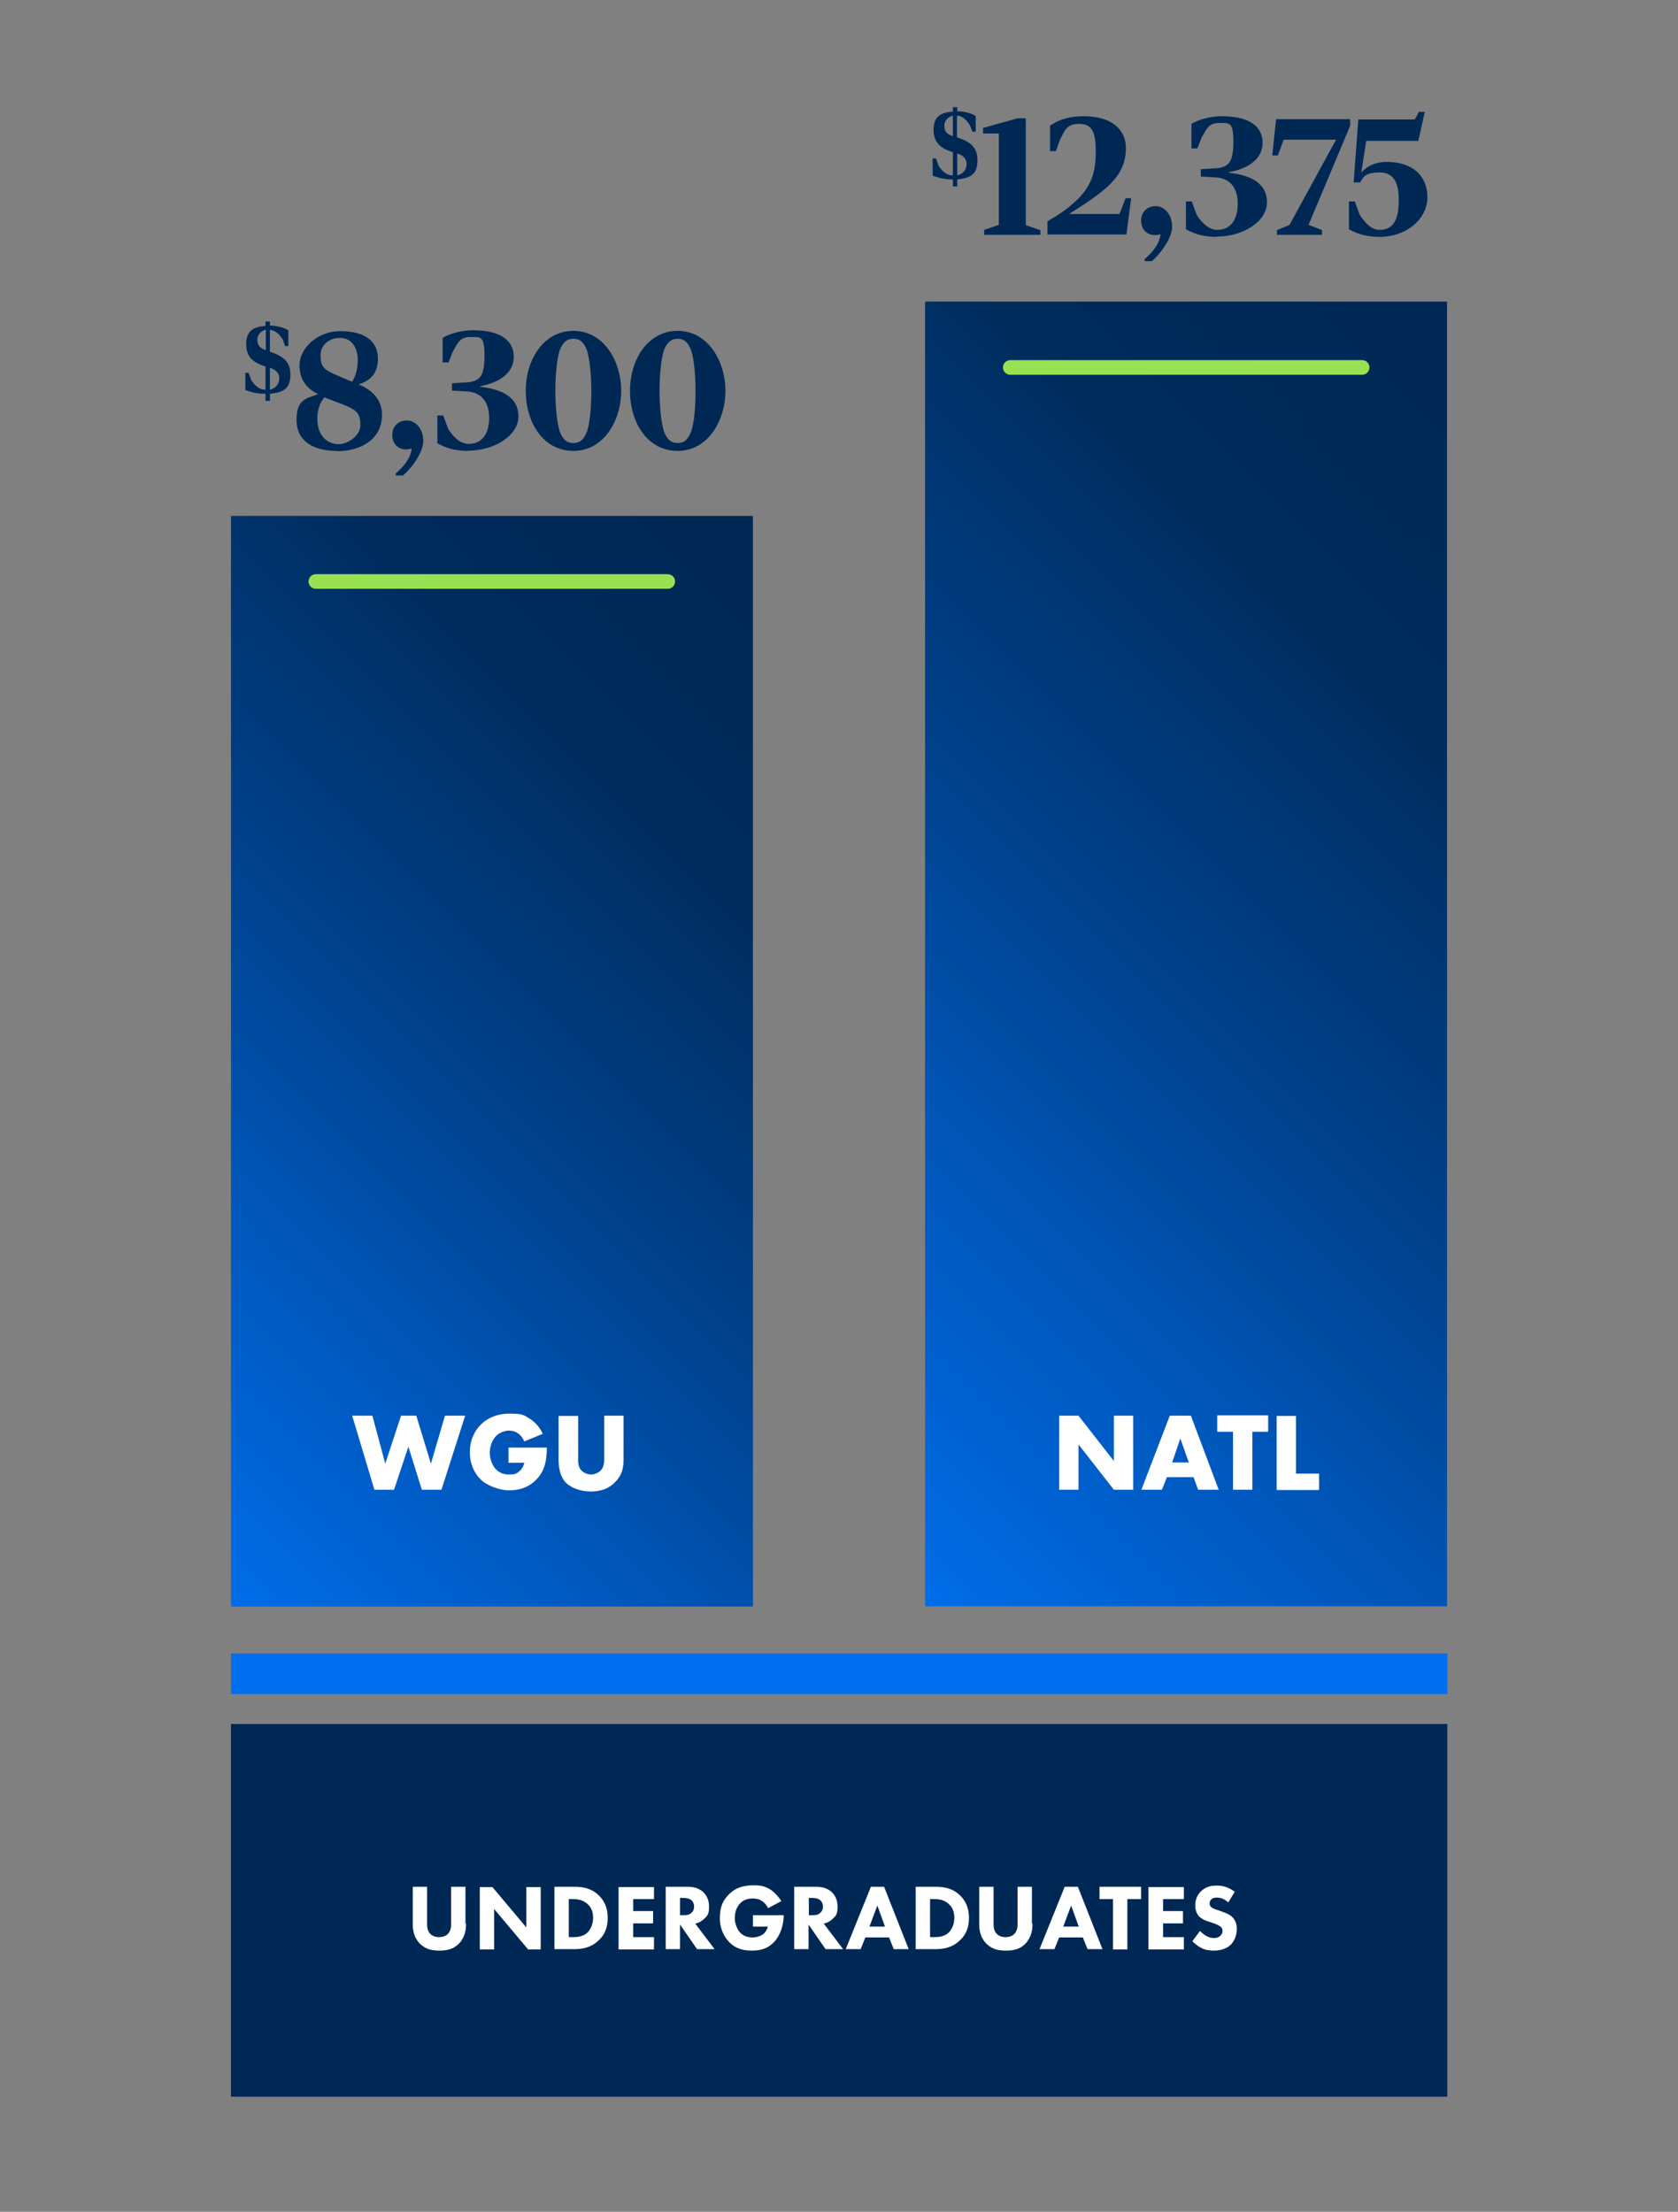<?xml version="1.0" encoding="UTF-8"?>
<svg id="Layer_1" xmlns="http://www.w3.org/2000/svg" xmlns:xlink="http://www.w3.org/1999/xlink" version="1.1" viewBox="0 0 573.2 755.4">
  <rect x="0" y="0" width="573.2" height="755.4" fill="#808080" stroke="none"/>
  <!-- Generator: Adobe Illustrator 29.0.1, SVG Export Plug-In . SVG Version: 2.1.0 Build 192)  -->
  <defs>
    <style>
      .st0 {
        fill: url(#linear-gradient1);
      }

      .st1 {
        fill: url(#linear-gradient);
      }

      .st2 {
        fill: #002855;
      }

      .st3 {
        fill: #fff;
      }

      .st4 {
        fill: none;
        stroke: #97e152;
        stroke-linecap: round;
        stroke-miterlimit: 10;
        stroke-width: 5px;
      }

      .st5 {
        fill: #0070f0;
      }
    </style>
    <linearGradient id="linear-gradient" x1="29.3" y1="50.3" x2="293.7" y2="314.7" gradientTransform="translate(0 551.5) scale(1 -1)" gradientUnits="userSpaceOnUse">
      <stop offset="0" stop-color="#0070f0"/>
      <stop offset="0" stop-color="#006de9"/>
      <stop offset=".3" stop-color="#0054b5"/>
      <stop offset=".5" stop-color="#00418b"/>
      <stop offset=".7" stop-color="#00336d"/>
      <stop offset=".8" stop-color="#002b5b"/>
      <stop offset="1" stop-color="#002855"/>
    </linearGradient>
    <linearGradient id="linear-gradient1" x1="248" y1="68.4" x2="547.6" y2="368" gradientTransform="translate(0 551.5) scale(1 -1)" gradientUnits="userSpaceOnUse">
      <stop offset="0" stop-color="#0070f0"/>
      <stop offset="0" stop-color="#006de9"/>
      <stop offset=".3" stop-color="#0054b5"/>
      <stop offset=".5" stop-color="#00418b"/>
      <stop offset=".7" stop-color="#00336d"/>
      <stop offset=".8" stop-color="#002b5b"/>
      <stop offset="1" stop-color="#002855"/>
    </linearGradient>
  </defs>
  <rect class="st1" x="78.9" y="176.2" width="178.3" height="372.5"/>
  <g>
    <path class="st2" d="M92.2,134.4v2.5h-1.5v-2.4h-.2c-2.9,0-5.4-.8-6.7-1.3v-5.9h1.1l1,2.7c1.1,1.5,2.5,3.1,4.8,3.1v-7.9c-3.9-1.3-6.6-3-6.6-7.7s2.7-5.9,6.6-6.2v-1.5h1.5v1.4c3,0,5.3,1,6.3,1.6v5.4h-1.1l-.8-2.2c-.8-1.3-2.2-3.2-4.4-3.3v7.4c3.8,1.3,7,3,7,7.7s-2,6.2-7,6.7h0ZM90.8,112.6c-2.2.6-2.9,2.2-2.9,3.3,0,1.8.6,2.9,2.9,3.7v-7ZM92.2,125.6v7.5c2.2-.5,3.2-2.2,3.2-3.9s-1-2.8-3.2-3.6Z"/>
    <path class="st2" d="M115,154c-7.8,0-13.7-3.2-13.7-10.6s3.7-7.3,7.4-8.8c-3.6-1.7-6.4-4.6-6.4-9.9s5.6-11.6,14-11.6,12.8,3.5,12.8,9.4-3.6,7.8-6.6,8.8c4.6,1.8,8,5.2,8,10.4,0,7.5-6.1,12.4-15.5,12.4h0ZM118.7,138.8c-2.2-1-5.3-2-7.9-3.1-1.3,1.6-2.4,3.8-2.4,7.3,0,6.3,3.9,8.7,7.2,8.7s7.5-2.9,7.5-6.5-1-4.9-4.4-6.4h0ZM122.2,122.9c0-4.7-2.5-7.5-6.1-7.5s-6.6,2.4-6.6,5.9.9,4.8,4.5,6.4c1.8.8,3.9,1.7,6.3,2.7,1.2-2,1.9-4.3,1.9-7.5h0Z"/>
    <path class="st2" d="M137.8,162.4h-2.6v-.7c2.8-2.4,5.2-5.4,5.4-8.5-.5.1-1.1.3-1.8.3-2.9,0-4.8-2-4.8-5s2.2-4.9,5-4.9,5.6,2.7,5.6,7-4.9,10.3-6.9,11.7h0Z"/>
    <path class="st2" d="M160,154c-5.4,0-8.4-1.4-10.6-2.6v-9.5h2l1.7,4.6c1.9,3,4.3,5.1,7,5.1,5.1,0,7-4.2,7-8.9s-2.1-8.7-7.6-9l-5.1-.3v-2.5l4.9-.3c4.9-.3,6.2-2.4,6.2-9.2s-1.3-6.3-5-6.3-4.3,2.6-5.8,4.9l-1.5,3.8h-2v-8.4c1.7-1,5.4-2.6,10.4-2.6,9.3,0,13.9,3.4,13.9,9.1s-5.3,8.9-11.5,10v.2c7.5.8,13.1,3.6,13.1,10.1s-8.1,11.7-17.1,11.7h0Z"/>
    <path class="st2" d="M195.9,154c-10.5,0-16.3-9.9-16.3-20.5s6-20.5,16.3-20.5,16.3,10.3,16.3,20.5-6,20.5-16.3,20.5ZM200.1,118.7c-1.1-2.2-2.3-3-4.2-3s-3.2.8-4.3,3c-1.5,3-1.9,10.6-1.9,14.8s.4,11.6,1.9,14.8c1.1,2.2,2.3,3,4.3,3s3.2-.9,4.2-3c1.6-3.2,1.9-10.7,1.9-14.8s-.4-11.7-1.9-14.8Z"/>
    <path class="st2" d="M231.5,154c-10.5,0-16.3-9.9-16.3-20.5s6-20.5,16.3-20.5,16.3,10.3,16.3,20.5-6,20.5-16.3,20.5ZM235.7,118.7c-1.1-2.2-2.3-3-4.2-3s-3.2.8-4.3,3c-1.5,3-1.9,10.6-1.9,14.8s.4,11.6,1.9,14.8c1.1,2.2,2.3,3,4.3,3s3.2-.9,4.2-3c1.6-3.2,1.9-10.7,1.9-14.8s-.4-11.7-1.9-14.8Z"/>
  </g>
  <g>
    <path class="st3" d="M127.2,483.5l4.4,16.4,5.4-16.4h5.2l5,16.4,4.8-16.4h6.9l-8.1,25.3h-6.7l-4.6-14.7-4.9,14.7h-6.7l-7.6-25.3h6.9,0Z"/>
    <path class="st3" d="M173.7,494.4h13.1c0,5-1,8.6-4.1,11.4-2.7,2.5-5.7,3.2-8.9,3.2s-7.7-1.7-9.7-3.8c-1.9-1.9-3.6-5-3.6-9.2s1.6-7.3,3.8-9.5c2.1-2.1,5.4-3.7,9.8-3.7s4.9.5,6.8,1.7c2,1.2,3.6,3.2,4.5,5.2l-6.3,2.6c-.5-1.2-1.2-2-1.8-2.5-1.1-.9-2.3-1.2-3.5-1.2s-3.1.6-4.3,1.8c-1.5,1.5-2.2,3.8-2.2,5.8s.8,4.2,2,5.5c1.2,1.3,2.7,1.9,4.6,1.9s2.5-.2,3.6-1.2c.6-.5,1.3-1.4,1.6-2.8h-5.4v-5.1h0Z"/>
    <path class="st3" d="M197.5,483.5v15c0,1.1,0,2.7,1.3,3.9.8.7,2,1.2,3.1,1.2s2.3-.5,3-1.1c1.5-1.3,1.5-3.2,1.5-4.6v-14.4h6.6v14.5c0,2.7-.1,5.4-2.9,8.2-2.1,2.2-4.8,3.2-8.4,3.2s-6.8-1.4-8.4-3c-2.2-2.4-2.5-5.6-2.5-8.3v-14.5h6.6Z"/>
  </g>
  <line class="st4" x1="107.9" y1="198.6" x2="228.1" y2="198.6"/>
  <rect class="st0" x="316" y="103" width="178.3" height="445.6"/>
  <g>
    <path class="st2" d="M327,61.2v2.5h-1.5v-2.4h-.2c-2.9,0-5.4-.8-6.7-1.3v-5.9h1.1l1,2.7c1.1,1.5,2.5,3.1,4.8,3.1v-7.9c-3.9-1.3-6.6-3-6.6-7.7s2.7-5.9,6.6-6.2v-1.5h1.5v1.4c3,0,5.3,1,6.3,1.6v5.4h-1.1l-.9-2.2c-.8-1.3-2.2-3.2-4.4-3.3v7.4c3.9,1.3,7,3,7,7.7s-2,6.2-7,6.7h0ZM325.5,39.5c-2.2.6-2.9,2.2-2.9,3.3,0,1.8.5,2.9,2.9,3.7v-7ZM327,52.4v7.5c2.2-.5,3.2-2.2,3.2-3.9s-1-2.8-3.2-3.6Z"/>
    <path class="st2" d="M336.2,80.1v-1.6l5-1.7v-31.2h-5.4v-1.9l11.8-3.3h2.8v36.5l5,1.7v1.6h-19.3Z"/>
    <path class="st2" d="M384.9,80.1h-27.1v-4.5c3.4-2,8.1-4.9,11.6-8.9,3.8-4.4,4.9-8.7,4.9-15s-1.1-9.4-5.7-9.4-4.9,2.7-6.4,5.1l-1.5,4.2h-2v-8.7c1.7-1,4.6-3.2,11.5-3.2,9.8,0,14.4,4.7,14.4,10.9,0,9.9-7.2,14.7-19.4,22.5h17.2l2.1-5.4h1.9l-1.6,12.3h0Z"/>
    <path class="st2" d="M393.6,89.2h-2.6v-.7c2.8-2.4,5.2-5.4,5.4-8.5-.5.1-1.1.3-1.8.3-2.9,0-4.8-2-4.8-5s2.2-4.9,5-4.9,5.6,2.7,5.6,7-4.9,10.3-6.9,11.7h0Z"/>
    <path class="st2" d="M415.7,80.9c-5.4,0-8.4-1.4-10.6-2.6v-9.5h2l1.7,4.6c1.9,3,4.3,5.1,7,5.1,5.1,0,7-4.2,7-8.9s-2-8.7-7.5-9l-5.1-.3v-2.5l4.9-.3c4.9-.3,6.2-2.4,6.2-9.2s-1.3-6.3-5-6.3-4.3,2.6-5.8,4.9l-1.5,3.8h-2v-8.4c1.7-1,5.4-2.6,10.4-2.6,9.3,0,13.9,3.4,13.9,9.1s-5.3,8.9-11.5,10v.2c7.5.8,13,3.6,13,10.1s-8.1,11.7-17.1,11.7h0Z"/>
    <path class="st2" d="M461.2,43l-14.2,33.8,4.6,1.8v1.6h-15.4v-1.6l4.3-1.8,15.9-29.1h-17.9l-2,5.4h-1.9l1.3-12.4h25.3v2.4h0Z"/>
    <path class="st2" d="M471.4,80.9c-5.3,0-8.5-1.4-10.6-2.6v-9.5h2l1.7,4.6c1.8,2.7,3.9,5.1,6.8,5.1,5.6,0,6.5-5.1,6.5-10.3s-1.4-9.3-6.4-9.3-5.6,1.4-6.8,3.4h-2.2l1.6-21.5h19.3l1.4-2.6h2l-2.2,9.9h-17.8l-1.7,10.9c1.5-1.9,4.5-3.7,8.7-3.7,9,0,13.9,4.9,13.9,12.1s-6.9,13.5-16.4,13.5h0Z"/>
  </g>
  <g>
    <path class="st3" d="M361.8,508.8v-25.3h6.6l12.1,15.5v-15.5h6.6v25.3h-6.6l-12.1-15.5v15.5h-6.6Z"/>
    <path class="st3" d="M407.8,504.5h-9.2l-1.7,4.3h-7l9.7-25.3h7.2l9.5,25.3h-7l-1.6-4.3h0ZM406.1,499.5l-2.9-8.2-2.8,8.2h5.6Z"/>
    <path class="st3" d="M427.8,489v19.8h-6.6v-19.8h-5.4v-5.6h17.4v5.6h-5.4Z"/>
    <path class="st3" d="M442.7,483.5v19.8h7.9v5.6h-14.5v-25.3h6.6Z"/>
  </g>
  <line class="st4" x1="345.1" y1="125.5" x2="465.3" y2="125.5"/>
  <rect class="st2" x="78.9" y="588.8" width="415.5" height="127.3"/>
  <rect class="st5" x="78.9" y="564.7" width="415.5" height="13.9"/>
  <g>
    <path class="st3" d="M159.2,657c0,2-.3,4.6-2.4,6.8-2.1,2.1-4.4,2.4-6.7,2.4s-4.6-.3-6.7-2.4c-2.1-2.2-2.4-4.7-2.4-6.8v-12.6h4.9v12.5c0,.9,0,2.5,1.1,3.6.9.9,2.1,1.1,3,1.1s2.1-.2,3-1.1c1.1-1.1,1.1-2.7,1.1-3.6v-12.5h4.9v12.6h0Z"/>
    <path class="st3" d="M163.9,665.8v-21.3h4.3l11.6,13.8v-13.8h4.9v21.3h-4.3l-11.6-13.8v13.8h-4.9Z"/>
    <path class="st3" d="M196.1,644.4c2.8,0,5.8.4,8.4,2.9,1.9,1.8,3.1,4.3,3.1,7.7s-1.1,5.8-2.9,7.5c-2.9,3-6.6,3.2-8.4,3.2h-6.9v-21.3h6.8ZM194.3,661.6h1.3c1,0,3.3,0,4.9-1.4,1.1-1,2.1-2.8,2.1-5.2s-.9-3.8-1.8-4.6c-1.6-1.6-3.7-1.8-5.2-1.8h-1.3v13h0Z"/>
    <path class="st3" d="M223.4,648.6h-7.1v4.1h6.8v4.2h-6.8v4.7h7.1v4.2h-12.1v-21.3h12.1v4.2h0Z"/>
    <path class="st3" d="M234.9,644.4c2.7,0,4.4.9,5.4,1.9.9.9,1.9,2.4,1.9,4.8s-.3,3-1.7,4.3c-.7.7-1.8,1.3-3,1.6l6.6,8.7h-6l-5.8-8.4v8.4h-4.9v-21.3h7.5,0ZM232.3,654.1h1.1c.9,0,2.1,0,2.9-.9.4-.3.8-1,.8-2.1s-.6-1.9-1-2.2c-.8-.6-2.1-.7-2.7-.7h-1.1v5.9Z"/>
    <path class="st3" d="M257.1,654.1h10.6v.2c0,2.6-.9,6.5-3.3,9-2.4,2.5-5.1,2.9-7.6,2.9s-5.3-.4-7.8-3c-1.2-1.3-3.1-3.9-3.1-8.1s1.3-6.3,3.1-8.1c2.6-2.7,5.9-3.1,8.4-3.1s4,.3,6,1.6c1.4,1,2.7,2.5,3.5,3.8l-4.5,2.4c-.4-.8-1.1-1.7-1.9-2.3-1-.7-2-1-3.3-1-1.9,0-3.4.6-4.4,1.7-1.2,1.2-1.8,3.1-1.8,5s.9,4,1.8,4.9c1.2,1.3,2.7,1.7,4.3,1.7s3.2-.7,3.7-1.2c.2-.1,1.1-1,1.5-2.5h-5.1v-4h0Z"/>
    <path class="st3" d="M278.8,644.4c2.7,0,4.4.9,5.4,1.9.9.9,1.9,2.4,1.9,4.8s-.3,3-1.7,4.3c-.7.7-1.8,1.3-3,1.6l6.6,8.7h-6l-5.8-8.4v8.4h-4.9v-21.3h7.5ZM276.3,654.1h1.1c.9,0,2.1,0,2.9-.9.4-.3.8-1,.8-2.1s-.6-1.9-1-2.2c-.8-.6-2.1-.7-2.7-.7h-1.1v5.9Z"/>
    <path class="st3" d="M303.7,661.7h-8.1l-1.6,4h-5.1l8.6-21.3h4.5l8.4,21.3h-5.1l-1.6-4h0ZM302.3,658l-2.6-7.2-2.7,7.2h5.3Z"/>
    <path class="st3" d="M319.5,644.4c2.8,0,5.8.4,8.4,2.9,1.9,1.8,3.1,4.3,3.1,7.7s-1.1,5.8-2.9,7.5c-2.9,3-6.6,3.2-8.4,3.2h-6.9v-21.3h6.8ZM317.7,661.6h1.3c1,0,3.3,0,4.9-1.4,1.1-1,2.1-2.8,2.1-5.2s-.9-3.8-1.8-4.6c-1.6-1.6-3.7-1.8-5.2-1.8h-1.3v13h0Z"/>
    <path class="st3" d="M352.7,657c0,2-.3,4.6-2.4,6.8-2,2.1-4.4,2.4-6.7,2.4s-4.6-.3-6.7-2.4c-2.1-2.2-2.4-4.7-2.4-6.8v-12.6h4.9v12.5c0,.9,0,2.5,1.1,3.6.9.9,2,1.1,3,1.1s2.1-.2,3-1.1c1.1-1.1,1.1-2.7,1.1-3.6v-12.5h4.9v12.6Z"/>
    <path class="st3" d="M369.9,661.7h-8.1l-1.6,4h-5.1l8.6-21.3h4.5l8.4,21.3h-5.1l-1.6-4h0ZM368.5,658l-2.6-7.2-2.7,7.2h5.3Z"/>
    <path class="st3" d="M385.1,648.6v17.2h-4.9v-17.2h-4.6v-4.2h14.2v4.2h-4.6,0Z"/>
    <path class="st3" d="M404.4,648.6h-7.1v4.1h6.8v4.2h-6.8v4.7h7.1v4.2h-12.1v-21.3h12.1v4.2h0Z"/>
    <path class="st3" d="M419.4,649.6c-1.6-1.4-3-1.5-3.6-1.5s-1.5,0-2.1.7c-.3.3-.5.8-.5,1.3s.2.9.5,1.2c.5.5,1.2.7,2.7,1.2l1.6.6c.9.3,2.1.8,2.9,1.6,1.2,1.2,1.6,2.7,1.6,4,0,2.2-.8,4.1-1.9,5.3-1.9,2-4.6,2.2-6,2.2s-2.9-.2-4.2-.9c-1.1-.5-2.3-1.5-3.1-2.3l2.6-3.5c.5.5,1.4,1.3,2,1.6.8.5,1.7.8,2.7.8s1.5-.1,2.2-.7c.4-.3.8-.9.8-1.7s-.3-1.2-.7-1.5c-.6-.5-1.9-1-2.5-1.2l-1.8-.6c-1-.3-2.1-.8-3-1.7-1.1-1.2-1.3-2.7-1.3-3.7,0-1.9.6-3.5,1.9-4.8,1.5-1.5,3.3-2,5.3-2s3.8.3,6.3,2.1l-2.2,3.6h0Z"/>
  </g>
</svg>